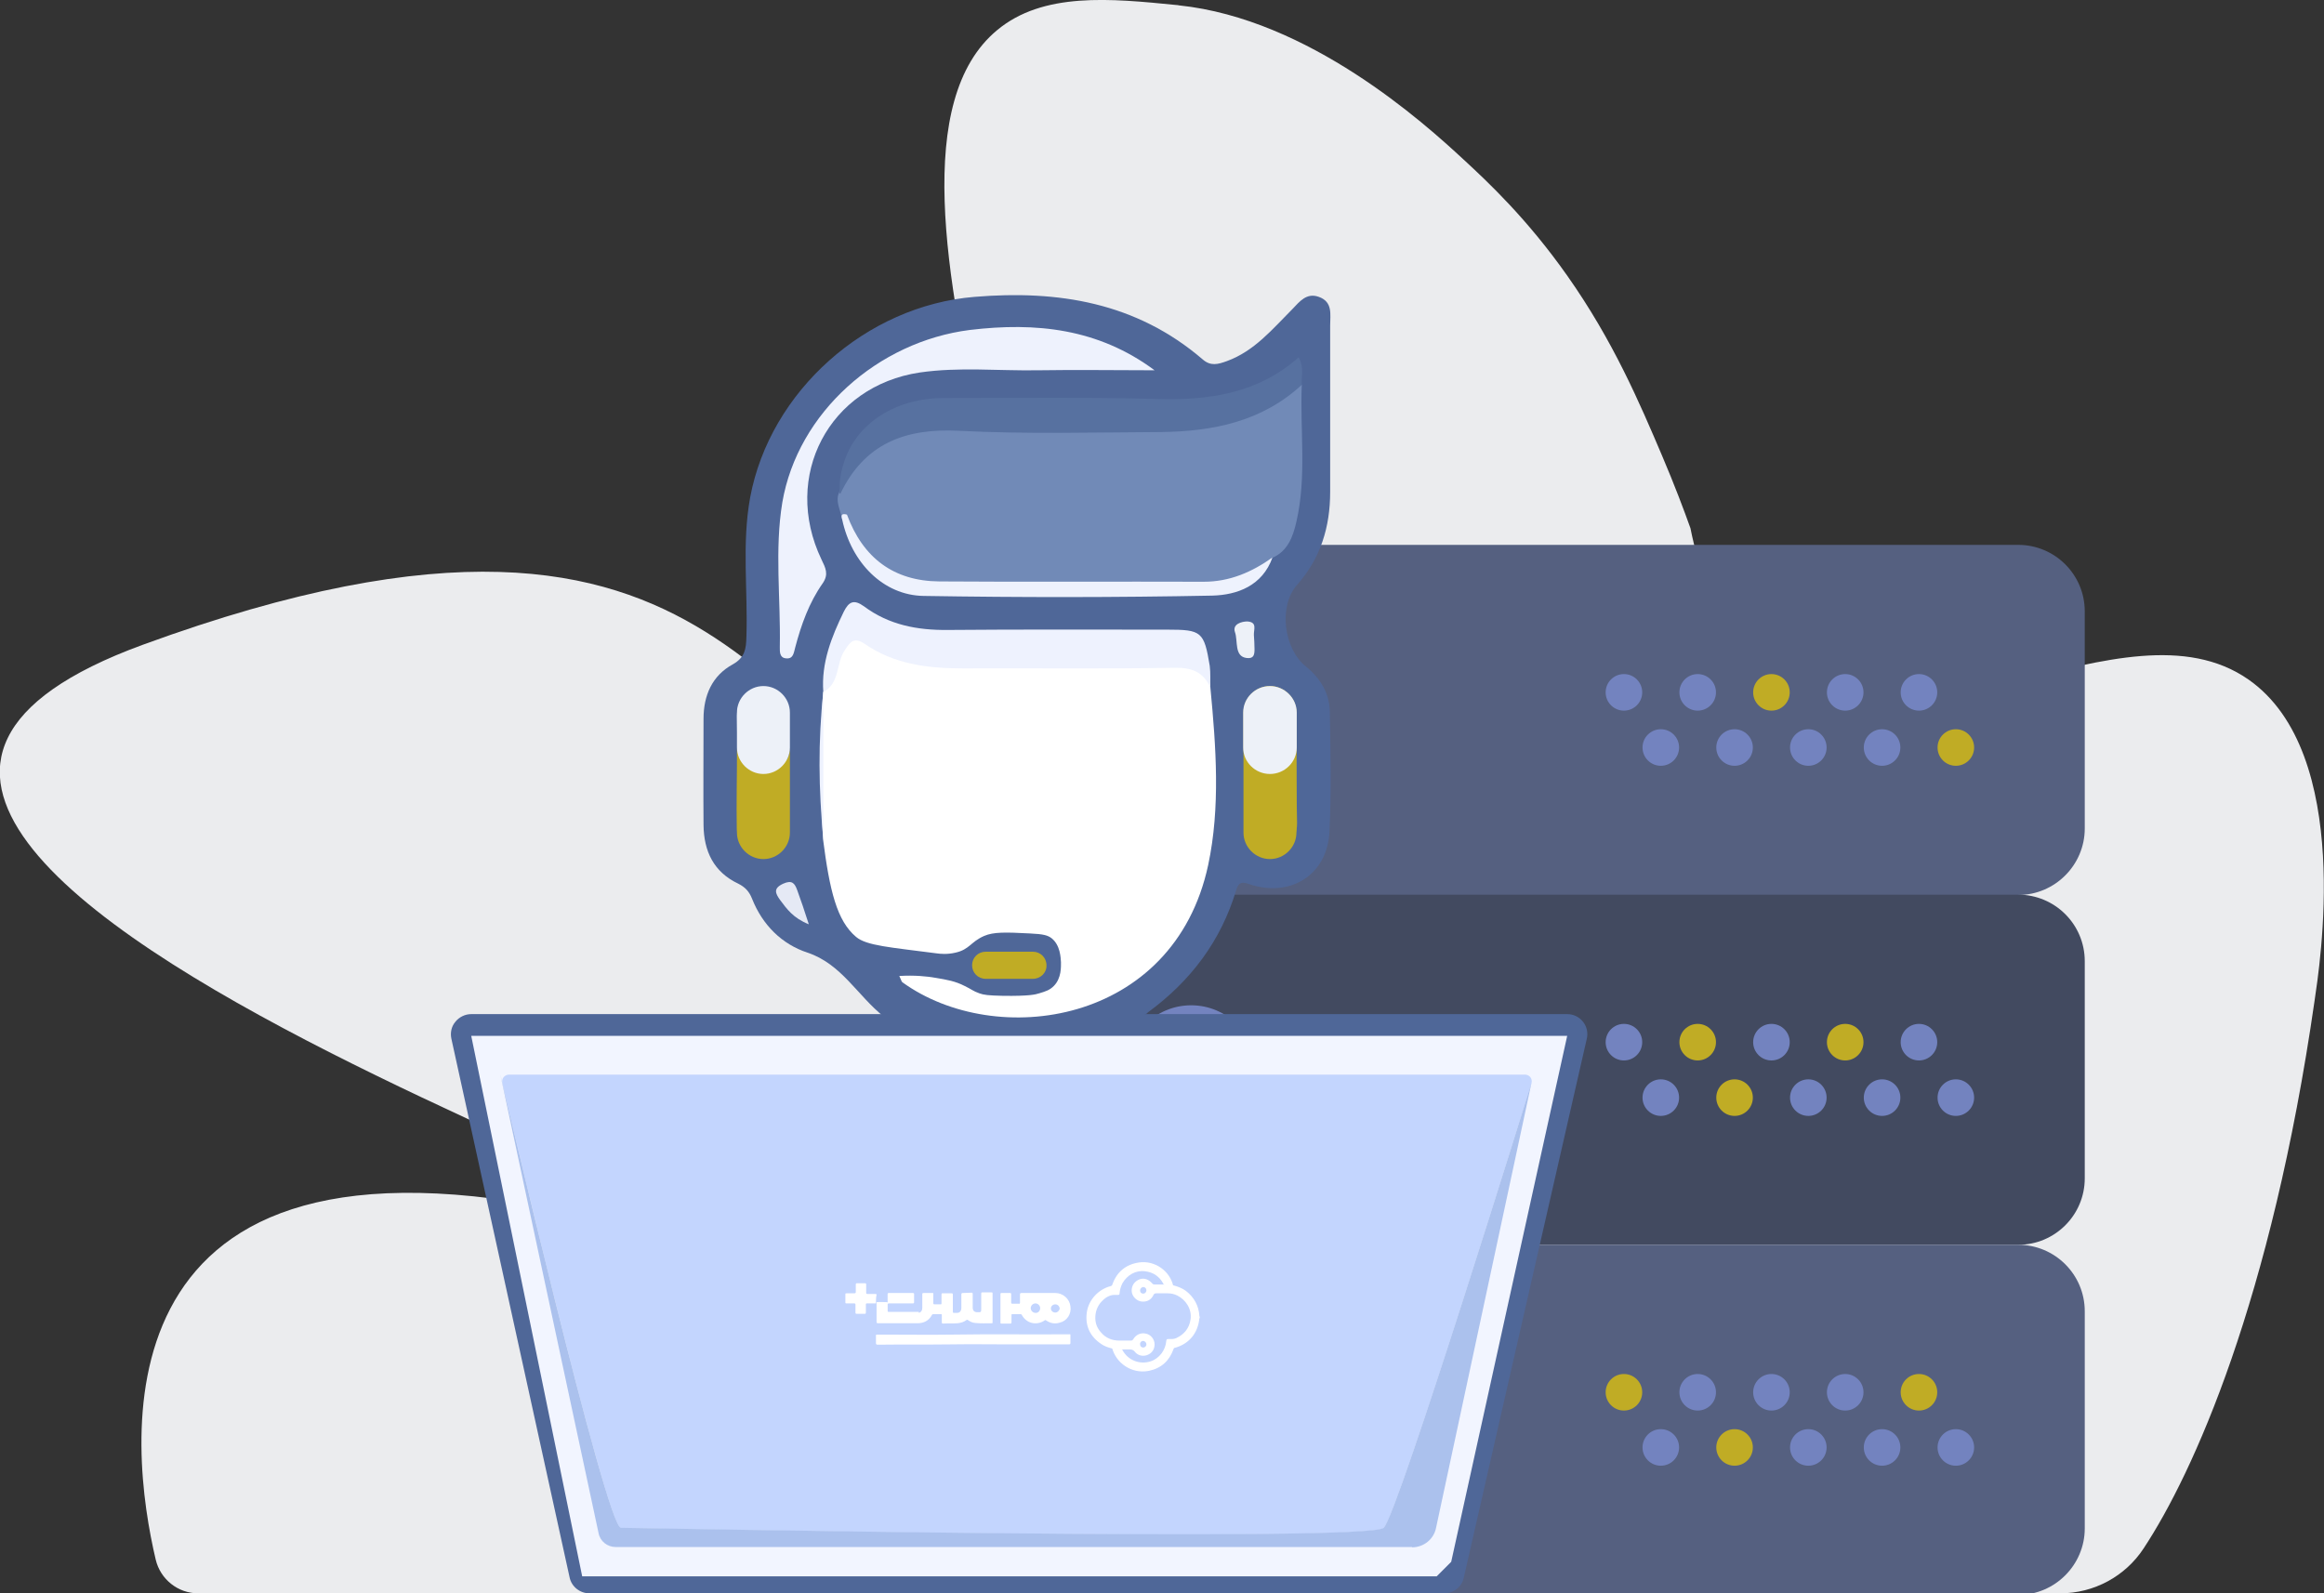 <?xml version="1.0" encoding="utf-8"?>
<!-- Generator: Adobe Illustrator 21.1.0, SVG Export Plug-In . SVG Version: 6.00 Build 0)  -->
<svg version="1.1" id="Layer_1" xmlns="http://www.w3.org/2000/svg" xmlns:xlink="http://www.w3.org/1999/xlink" x="0px" y="0px"
	 width="737.3px" height="505.6px" viewBox="0 0 737.3 505.6" style="enable-background:new 0 0 737.3 505.6;" xml:space="preserve"
	>
<rect x="0" y="0" width="737.3" height="505.6" fill="#333333" stroke="none"/>
<style type="text/css">
	.st0{fill:#EBECEE;}
	.st1{fill:#556080;}
	.st2{fill:#424A60;}
	.st3{fill:#7383BF;}
	.st4{fill:#C0AC25;}
	.st5{fill:#4F6798;}
	.st6{fill:#F2F5FF;}
	.st7{fill:#C3D5FE;}
	.st8{fill:#ABC1ED;}
	.st9{fill:#FFFFFF;}
	.st10{fill:#718AB7;}
	.st11{fill:#EEF2FD;}
	.st12{fill:#5771A0;}
	.st13{fill:#EEF2FE;}
	.st14{fill:#E7ECFA;}
	.st15{fill:#8FA4D4;}
	.st16{fill:#E5E9F5;}
	.st17{fill:#EDF1F8;}
	.st18{fill:#DAE1F3;}
	.st19{fill:#C5CEE3;}
	.st20{fill:#006AB3;}
</style>
<path class="st0" d="M653.6,505.6H62.9c-6.4,0-12-4.4-13.5-10.7c-8.2-34.7-21.7-140.7,126.9-111.3c177,35-325-108-131-179
	s193,43,267,51c4.5,0.5,6.7-0.3,8.5-1.2c35.9-18.7-57.5-200.7-4.5-244.8c14.6-12.2,36-10.1,57-8c0.2,0,0.4,0,0.7,0.1
	c41.3,4.3,77.9,37.4,90.3,48.9c7.7,7.1,20.2,18.8,33,37c14.5,20.6,22.8,40.1,30,57c4,9.4,7,17.4,9,23c2.6,13,8.7,33.6,26,46
	c44.1,31.6,111.6-25.4,151,2c33.6,23.4,22.5,91.6,21,102c-13.7,95.1-38.5,149.9-54.2,173.7C674.3,500.2,664.3,505.6,653.6,505.6z"/>
<g>
	<path class="st1" d="M640.3,284H343.5c-11.6,0-21.1-9.4-21.1-21.1V194c0-11.6,9.4-21.1,21.1-21.1h296.8c11.6,0,21.1,9.4,21.1,21.1
		v68.9C661.4,274.5,651.9,284,640.3,284z"/>
	<path class="st2" d="M640.3,395H343.5c-11.6,0-21.1-9.4-21.1-21.1v-68.9c0-11.6,9.4-21.1,21.1-21.1h296.8
		c11.6,0,21.1,9.4,21.1,21.1v68.9C661.4,385.6,651.9,395,640.3,395z"/>
	<path class="st1" d="M640.3,506.1H343.5c-11.6,0-21.1-9.4-21.1-21.1v-68.9c0-11.6,9.4-21.1,21.1-21.1h296.8
		c11.6,0,21.1,9.4,21.1,21.1V485C661.4,496.6,651.9,506.1,640.3,506.1z"/>
	<circle class="st3" cx="377.9" cy="228.5" r="20.5"/>
	<circle class="st3" cx="608.8" cy="219.7" r="5.8"/>
	<circle class="st3" cx="585.4" cy="219.7" r="5.8"/>
	<circle class="st4" cx="620.5" cy="237.2" r="5.8"/>
	<circle class="st3" cx="597.1" cy="237.2" r="5.8"/>
	<circle class="st4" cx="562" cy="219.7" r="5.8"/>
	<circle class="st3" cx="573.7" cy="237.2" r="5.8"/>
	<circle class="st3" cx="538.6" cy="219.7" r="5.8"/>
	<circle class="st3" cx="550.3" cy="237.2" r="5.8"/>
	<circle class="st3" cx="515.2" cy="219.7" r="5.8"/>
	<circle class="st3" cx="526.9" cy="237.2" r="5.8"/>
	<circle class="st3" cx="377.9" cy="339.5" r="20.5"/>
	<circle class="st3" cx="608.8" cy="330.7" r="5.8"/>
	<circle class="st4" cx="585.4" cy="330.7" r="5.8"/>
	<circle class="st3" cx="620.5" cy="348.3" r="5.8"/>
	<circle class="st3" cx="597.1" cy="348.3" r="5.8"/>
	<circle class="st3" cx="562" cy="330.7" r="5.8"/>
	<circle class="st3" cx="573.7" cy="348.3" r="5.8"/>
	<circle class="st4" cx="538.6" cy="330.7" r="5.8"/>
	<circle class="st4" cx="550.3" cy="348.3" r="5.8"/>
	<circle class="st3" cx="515.2" cy="330.7" r="5.8"/>
	<circle class="st3" cx="526.9" cy="348.3" r="5.8"/>
	<circle class="st3" cx="377.9" cy="450.6" r="20.5"/>
	<circle class="st4" cx="608.8" cy="441.8" r="5.8"/>
	<circle class="st3" cx="585.4" cy="441.8" r="5.8"/>
	<circle class="st3" cx="620.5" cy="459.3" r="5.8"/>
	<circle class="st3" cx="597.1" cy="459.3" r="5.8"/>
	<circle class="st3" cx="562" cy="441.8" r="5.8"/>
	<circle class="st3" cx="573.7" cy="459.3" r="5.8"/>
	<circle class="st3" cx="538.6" cy="441.8" r="5.8"/>
	<circle class="st4" cx="550.3" cy="459.3" r="5.8"/>
	<circle class="st4" cx="515.2" cy="441.8" r="5.8"/>
	<circle class="st3" cx="526.9" cy="459.3" r="5.8"/>
</g>
<g>
	<path class="st5" d="M458.2,505.6H187c-3,0-5.7-2.1-6.3-5.1l-37.5-170.9c-0.4-1.9,0-3.9,1.3-5.4c1.2-1.5,3.1-2.4,5-2.4h347.7
		c2,0,3.8,0.9,5,2.4c1.2,1.5,1.7,3.5,1.2,5.5l-39,170.9C463.8,503.5,461.2,505.6,458.2,505.6z M189.2,496.4H456L493.7,331H152.9
		L189.2,496.4z"/>
</g>
<polygon class="st6" points="149.5,328.7 184.7,500.2 455.8,500.2 460.4,495.6 497.2,328.7 "/>
<g>
	<g>
		<path class="st7" d="M197,484.9c4.6,0,237.4,4.6,242,0c4.6-4.6,46.9-141.3,46.9-141.3l0,0l0,0c0.3-1.4-0.7-2.6-2.1-2.6H161.5
			c-1.4,0-2.5,1.3-2.1,2.7C164,363.3,192.8,484.9,197,484.9z"/>
	</g>
	<g>
		<path class="st8" d="M448,491c3.7,0,6.9-2.6,7.6-6.2l30.3-141.3l0,0c0,0-42.3,136.7-46.9,141.3c-4.6,4.6-237.4,0-242,0
			c-4.6,0-38.3-144-38.3-144l31.2,145.7c0.5,2.6,2.8,4.4,5.4,4.4H448z"/>
	</g>
</g>
<g>
	<path class="st5" d="M421.9,225.9c-0.1-5.9-3-10.7-7.6-14.4c-7-5.6-8.8-19.1-2.8-25.9c7.5-8.5,10.5-18.4,10.5-29.5
		c0-17.6,0-35.2,0-52.8c0-3.5,0.9-7.5-3.6-9.1c-3.9-1.4-6.1,1.5-8.4,3.9c-6.3,6.3-12,13.3-20.8,16.5c-2.8,1-5.1,1.7-7.7-0.6
		c-21-18-45.7-22-72.3-19.8c-34.4,2.8-64.9,29.9-71.2,63.6c-2.7,14.7-0.7,29.5-1.2,44.3c-0.1,3.7-0.4,6.5-4.3,8.7
		c-6.6,3.6-9.3,9.9-9.3,17.3c0,11.2-0.1,22.5,0,33.7c0.1,8.3,3.2,14.9,11,18.6c2.2,1.1,3.5,2.5,4.4,4.8c3.3,8.3,9.4,14.4,17.6,17.1
		c10.8,3.6,15.8,13.6,24.2,20.3h-2.2c0.4,0.7,0.6,1.5,0.7,2.3c0.1,0.6,0.2,1.1,0.3,1.7c27.2-0.4,52.9,0.1,80.1-0.9
		c1.3-0.8,1.7-2.3,3.1-3.1c-0.2-0.2,1.9-1.1,1.7-1.3c13.7-10,23.3-22.8,28.1-38.9c1-3.4,2.9-2.2,5.2-1.5
		c12.9,3.7,23.9-3.9,24.4-17.3C422.4,251,422.1,238.4,421.9,225.9z"/>
	<path class="st9" d="M384,218.2c1.8,18.8,3.2,38-0.7,56.3c-10.9,50.8-67.4,58.6-97,37.2c-0.3-0.2-0.4-0.8-1-2
		c4.8-0.3,8.8,0.1,11.6,0.6c3.5,0.6,6.1,1,9.2,2.6c2.1,1,2.6,1.6,4.6,2.3c1.4,0.5,2.7,0.7,7.6,0.8c8.1,0.1,10.2-0.4,11.4-0.8
		c2-0.6,3.3-1,4.6-2.3c2.5-2.5,2.3-6.2,2.3-7.6c-0.1-1.4-0.2-5.4-3-7.6c-1.2-0.9-2.5-1.3-6.9-1.5c-7.7-0.4-11.5-0.5-14.5,0.8
		c-4.3,1.9-4.6,4.3-9.1,5.3c-2.6,0.6-4.7,0.4-6.1,0.2c-14.5-1.9-22.1-2.4-25.4-5.2c-6.1-5.1-8.4-14.7-10.5-31.1
		c-0.9-15.5-1-31,0-46.5l-0.1,0.1c2.8-3.8,2-8.8,4.3-12.9c2.6-4.6,5.8-6.4,10.6-3.7c10.6,5.9,22.2,6.9,34.1,6.8
		c20.7-0.2,41.3,0,62-0.1C378.3,209.7,383.1,211.1,384,218.2z"/>
	<path class="st10" d="M413,122.1c-0.6,14.5,1.6,29.1-1.7,43.4c-1.1,4.8-2.7,9.4-7.8,11.6c-5.2,7-12.6,9.6-20.8,9.7
		c-28.8,0.2-57.5,0.1-86.3-0.3c-15.1-0.2-24.3-7.5-29.4-22.4c-0.5-2.6-2-5.1-0.8-7.8c5.2-14.7,14.5-21.5,30.5-21.6
		c21-0.1,42,0,63,0.2c17.6,0.1,34.9-1.1,49.6-12.3C410.4,121.8,411.7,121.6,413,122.1z"/>
	<path class="st11" d="M366.3,117.5c-12.4,0-24.7-0.2-37.1,0c-12.5,0.2-25-1.1-37.4,0.7c-28.8,4.3-43.8,32.9-31.2,59.3
		c1.3,2.7,2.4,4.7,0.4,7.6c-4.3,6.1-6.8,13.1-8.7,20.3c-0.5,1.8-0.6,3.8-3,3.5c-2-0.2-1.9-2.1-1.9-3.6c0.3-15.3-1.7-30.8,0.8-45.9
		c4.9-28.5,30.3-51,59.5-54.7C328.6,102.2,348.4,104.2,366.3,117.5z"/>
	<path class="st12" d="M413,122.1c-12.6,11.7-28.2,14.8-44.7,15c-21.3,0.1-42.7,0.7-64-0.4c-17.2-0.9-30.1,4.1-37.7,20
		c-0.3-0.1-0.4-0.5-0.3-0.8c0.1-0.3-0.1-0.5,0.1-0.5c0-0.6,0-1.2,0-1.7c0.1-2.6,0.7-5.2,1.6-7.7c4.1-11.9,16.4-19.7,31.4-19.7
		c22.5,0,45.1-0.3,67.6,0.3c16.5,0.5,32-1.7,45-13.2C413.8,116.6,412.8,119.4,413,122.1z"/>
	<path class="st13" d="M384,218.2c-2.2-4.9-5.8-6.4-11.3-6.3c-22.4,0.4-44.8,0.1-67.2,0.2c-11.1,0-21.8-1.3-31.2-7.8
		c-3.5-2.4-4.7-0.4-6.4,2.2c-2.7,4.1-1.4,10.3-6.7,13.1c-0.7-9.2,2.6-17.5,6.5-25.5c1.6-3.2,3.2-4,6.4-1.7
		c7.9,5.9,16.9,7.6,26.6,7.5c23.2-0.2,46.4-0.1,69.6-0.1c10.9,0,11.7,0.6,13.5,11.5C384.1,213.6,383.9,215.9,384,218.2z"/>
	<path class="st11" d="M268.7,163.3c5.1,13.8,14.9,21.1,29.3,21.2c28,0.2,55.9,0,83.9,0.1c8.3,0,15.3-3.1,21.8-7.7
		c-3.2,9-11.2,11.9-19.1,12.1c-30.5,0.6-61.1,0.6-91.6,0.1c-12.8-0.2-22.9-10.6-25.8-24.2C266.6,163.2,267.3,162.9,268.7,163.3z"/>
	<path class="st4" d="M411.2,233.2c0.1,9.3,0.1,18.6,0.3,28c0,2.9-0.9,5.4-2.7,7.6c-7.3,3.3-9.2,2.5-13.3-5.9
		c0.3-9.8-0.8-19.5,0.7-29.3c0.5-4.7,3.5-6.3,7.8-6.5C408.1,227,410.2,229.4,411.2,233.2z"/>
	<path class="st4" d="M250,261.3c0,1.7,0,3.6-1.1,5.6c-1,1.9-2.2,3.8-4.4,4.6c-5.1,2-10.5-2.1-10.7-8.4c-0.2-8.4,0.1-16.8,0.1-25.2
		c0-1.4,0.3-2.9,1-4.1c1.2-2.3,3.1-3.6,6.3-3.6c4.2,0.1,7.3,1.5,7.9,6.2c0.5,4.1,0.8,7.3,0.8,9C249.8,250.9,250.2,252.6,250,261.3z"
		/>
	<path class="st14" d="M247.7,236.2c-4.2-6.2-7.9-6.2-13.7,0.1c-0.1-3-0.2-6-0.2-9.1c0.1-4.6,2.4-7.7,7-8.5c4.3-0.7,7.4,0.8,8.4,5.5
		C249.2,228.3,252.2,232.7,247.7,236.2z"/>
	<path class="st15" d="M324.3,309.9c-3.8,0-7.5,0.2-11.3,0.1c-2.3,0-3.9-1.4-3.9-3.7c0-2.4,1.7-3.7,4-3.7c3.8-0.1,7.5,0.1,11.3,0.1
		C327.8,305.1,327.8,307.5,324.3,309.9z"/>
	<path class="st16" d="M256.6,293.3c-5-2-7-4.9-9.1-7.7c-1.5-2.1-2.3-3.7,1-5.2c2.7-1.2,3.6-0.2,4.4,2
		C254.1,285.7,255.2,288.9,256.6,293.3z"/>
	<path class="st13" d="M261.2,219.6c0,15.5,0,31,0,46.5C259.7,250.6,259.5,235.1,261.2,219.6z"/>
	<path class="st17" d="M397.8,201.5c0.1,1.5,0.2,3,0.2,4.5c0,1.7-0.2,3.1-2.5,2.8c-4-0.5-2.7-5.4-3.7-8.2c-0.9-2.6,2.2-3.4,3.9-3.4
		C399,197.4,397.7,199.8,397.8,201.5z"/>
	<path class="st18" d="M324.3,309.9c1.6-2.4,1.6-4.8,0-7.2c3.1-0.5,6.7-0.8,6.9,3.2C331.6,310.6,327.7,310.4,324.3,309.9z"/>
	<path class="st19" d="M395.8,266c0.1-0.6,0.2-1.1,0.3-1.7c3.1,4.5,7,6.9,12.6,4.5C402.7,273.5,400.2,272.9,395.8,266z"/>
</g>
<g>
	<g>
		<path class="st9" d="M380.5,417.6C380.5,417.6,380.5,417.6,380.5,417.6c0.1,0.3,0.1,0.5,0.1,0.8l0,0l0,0
			C380.3,418.1,380.3,417.8,380.5,417.6z"/>
		<path class="st9" d="M291.6,416.6c0.7-0.3,1-0.8,1-1.6c0-1.4,0-2.9,0-4.3c0-0.3,0.1-0.4,0.4-0.4c0.9,0,1.9,0,2.8,0
			c0.3,0,0.4,0.1,0.3,0.4c0,0.9,0,1.8,0,2.8c0,0.3,0.1,0.4,0.4,0.4c0.6,0,1.3,0,1.9,0c0.3,0,0.3-0.1,0.3-0.4c0-0.9,0-1.8,0-2.7
			c0-0.3,0.1-0.5,0.4-0.4c0.9,0,1.8,0,2.8,0c0.3,0,0.4,0.1,0.4,0.4c0,1.8,0,3.6,0,5.4c0,0.3,0.1,0.5,0.4,0.4c0.3,0,0.5,0,0.8,0
			c1,0.1,1.5-0.7,1.5-1.5c0-1.4,0-2.9,0-4.3c0-0.4,0.1-0.5,0.5-0.5c0.9,0,1.8-0.1,2.7-0.1c0.3,0,0.4,0.1,0.4,0.4c0,1.4,0,2.9,0,4.3
			c0,1,0.5,1.5,1.5,1.5c1.2,0,1.2,0,1.2-1.2c0-1.6,0-3.1,0-4.7c0-0.3,0.1-0.4,0.4-0.4c0.9,0,1.9,0,2.8,0c0.3,0,0.4,0,0.4,0.3
			c0,3.1,0,6.1,0,9.2c0,0.2,0,0.3-0.2,0.3c-1.8,0-3.6,0.1-5.4-0.1c-0.8-0.1-1.5-0.4-2.2-0.9c-0.2-0.1-0.3-0.2-0.5,0
			c-0.8,0.6-1.8,0.9-2.8,1c-1.5,0.1-3.1,0-4.6,0.1c-0.3,0-0.4-0.1-0.4-0.4c0-0.7,0-1.4,0-2.2c0-0.3,0-0.4-0.3-0.4
			c-0.8,0-1.6,0-2.4,0c-0.2,0-0.3,0.1-0.4,0.2c-1,1.9-2.6,2.7-4.7,2.7c-4.1,0-8.3,0-12.4,0c-0.4,0-0.5-0.1-0.5-0.5
			c0-2.1,0-4.1,0-6.2l0,0c0,0,0.1,0,0.1,0c1.1-0.1,2.2,0,3.2,0c0.3,0,0.2,0.2,0.2,0.3c0,0.8,0,1.6,0,2.4c0,0.3,0.1,0.4,0.3,0.4
			c3.2,0,6.4,0,9.6,0C291.5,416.6,291.5,416.6,291.6,416.6z"/>
		<path class="st9" d="M320.5,426.6c-6.2,0-12.5-0.1-18.7,0c-7.8,0.1-15.6,0-23.3,0.1c-0.4,0-0.6-0.1-0.6-0.5c0-0.8,0-1.6,0-2.4
			c0-0.3,0.1-0.3,0.3-0.3c0.9,0,1.8,0,2.8,0c7,0,14,0.1,21,0c12.3-0.2,24.7,0,37-0.1c0.7,0,0.6-0.1,0.6,0.6c0,0.7,0,1.4,0,2.1
			c0,0.4-0.1,0.5-0.5,0.5c-4.3,0-8.7,0-13,0C324.3,426.6,322.4,426.6,320.5,426.6z"/>
		<path class="st9" d="M277.9,413.6c-0.9,0-1.9,0-2.8,0c-0.4,0-0.4,0.1-0.4,0.4c0,0.8,0,1.7,0,2.5c0,0.3-0.1,0.4-0.3,0.4
			c-0.9,0-1.7,0-2.6,0c-0.3,0-0.4-0.1-0.4-0.4c0-0.8,0-1.7,0-2.5c0-0.3-0.1-0.4-0.4-0.4c-0.8,0-1.7,0-2.5,0c-0.2,0-0.3-0.1-0.3-0.3
			c0-0.9,0-1.7,0-2.6c0-0.3,0.1-0.3,0.4-0.3c0.8,0,1.6,0,2.4,0c0.3,0,0.5-0.1,0.5-0.4c0-0.8,0-1.6,0-2.4c0-0.3,0.1-0.4,0.4-0.4
			c0.8,0,1.7,0,2.5,0c0.3,0,0.4,0.1,0.4,0.4c0,0.9,0,1.7,0,2.6c0,0.3,0.1,0.4,0.4,0.4c0.8,0,1.7,0,2.5,0c0.2,0,0.4,0,0.4,0.3
			C277.9,411.6,277.9,412.6,277.9,413.6L277.9,413.6z"/>
		<path class="st9" d="M291.6,416.6c-0.1,0.1-0.3,0.1-0.4,0.1c-3.1,0-6.1,0-9.2,0c-0.4,0-0.5-0.1-0.5-0.5c0-0.7,0-1.4,0-2.1
			c0-0.4-0.1-0.5-0.5-0.5c-1,0-2,0-2.9,0c1-0.1,2,0,3,0c0.4,0,0.5-0.1,0.5-0.5c0-0.8,0-1.6,0-2.4c0-0.3,0.1-0.4,0.4-0.4
			c2.5,0,5.1,0,7.6,0c0.3,0,0.4,0.1,0.4,0.3c0,0.9,0,1.7,0,2.6c0,0.3-0.1,0.4-0.4,0.4c-2.5,0-5,0-7.5,0c-0.4,0-0.5,0.1-0.5,0.5
			c0,0.8,0,1.5,0,2.3c0,0.2,0.1,0.3,0.3,0.3C285.1,416.6,288.3,416.6,291.6,416.6z"/>
		<path class="st9" d="M361.4,400.6c-4.2,0.6-7.1,3-8.5,7c-0.1,0.3-0.2,0.4-0.5,0.5c-3.9,1-7,4.3-7.6,8.3c-0.6,4.3,1,7.7,4.6,10.1
			c1,0.7,2.2,1.1,3.4,1.4c0.2,0.1,0.4,0.2,0.6,0.2c0.7,0.1,1.5,0.1,2.2,0.1c0.9,0,1.8,0,2.8,0c0.7,0,1.2,0.2,1.6,0.7
			c0.9,1.2,2.5,1.6,3.9,1.1c1.7-0.6,2.4-2,2.4-3.4c0-1.6-1.2-3.1-2.7-3.4c-1.7-0.4-3.2,0.3-4.1,1.8c-0.2,0.3-0.4,0.4-0.8,0.4
			c-1.2,0-2.3,0-3.5,0c-2.4,0-4.4-0.8-5.9-2.6c-1.3-1.4-1.9-3.1-1.8-5c0.1-2.2,1-4,2.6-5.4c1.1-1,2.4-1.6,3.9-1.5c0.2,0,0.4,0,0.6,0
			c0.5,0,0.6-0.1,0.6-0.6c0.1-1.1,0.4-2.1,0.9-3.1c1.5-2.6,4.2-4.2,7.2-3.8c2.6,0.3,4.6,1.7,5.8,4c0.1,0.2,0.2,0.4,0.4,0.5
			c0.8,0.1,1.7,0,2.5,0.2c0.1,0,0.2,0,0.2-0.1C371.1,403.2,366.3,399.9,361.4,400.6z M362.6,425.5c0.6,0,1.1,0.5,1.1,1.1
			c0,0.6-0.5,1-1,1c-0.6,0-1-0.4-1-1C361.6,426,362.1,425.5,362.6,425.5z"/>
		<path class="st9" d="M376.2,409.6c-1.1-0.8-2.4-1.3-3.8-1.7c-0.9-0.2-1.9-0.2-2.9-0.2c-0.2-0.1-0.4-0.1-0.6-0.1
			c-0.9,0-1.7,0-2.6,0c-0.3,0-0.6-0.1-0.8-0.4c-0.1-0.1-0.2-0.2-0.3-0.3c-1.2-1.2-2.8-1.5-4.2-0.7c-1.5,0.8-2.2,2.4-1.9,4
			c0.3,1.4,1.6,2.6,3,2.8c1.7,0.2,3.1-0.5,3.8-2c0.2-0.4,0.4-0.6,0.9-0.6c1.2,0,2.4,0,3.6,0c1.1,0,2.1,0.2,3.1,0.7
			c2.6,1.3,4.7,4.2,4.2,7.6c-0.4,2.8-2,4.7-4.5,5.9c-0.8,0.4-1.7,0.3-2.5,0.3c-0.5,0-0.6,0.1-0.7,0.6c-0.2,2.9-2.2,5.6-5,6.5
			c-3.5,1.1-7.2-0.4-8.9-3.6c-0.1-0.2-0.2-0.4-0.4-0.5c-1,0-1.9,0-2.9-0.2c1.2,4.7,6.1,8.4,11.7,7.3c3.9-0.8,6.5-3.2,7.8-6.9
			c0.1-0.2,0.1-0.4,0.4-0.4c4.5-1.2,7.4-4.7,7.8-9.4c0-0.3,0-0.5,0-0.8C380.3,414.3,378.8,411.6,376.2,409.6z M362.7,410.5
			c-0.6,0-1-0.4-1-1c0-0.6,0.5-1.1,1-1.1c0.6,0,1,0.5,1,1C363.7,410.1,363.2,410.5,362.7,410.5z"/>
		<path class="st9" d="M339.6,414.5c-0.3-2.4-2.4-4.2-4.8-4.2c-1.8,0-3.6,0-5.3,0c-1.8,0-3.6,0-5.4,0c-0.4,0-0.5,0.1-0.5,0.5
			c0,0.8,0,1.7,0,2.5c0,0.3-0.1,0.5-0.4,0.4c-0.7,0-1.3,0-2,0c-0.3,0-0.4-0.1-0.4-0.4c0-0.9,0-1.7,0-2.6c0-0.2,0-0.4-0.3-0.4
			c-0.9,0-1.9,0-2.8,0c-0.2,0-0.3,0.1-0.3,0.3c0,3,0,6.1,0,9.1c0,0.3,0.1,0.3,0.3,0.3c0.9,0,1.8,0,2.8,0c0.3,0,0.4-0.1,0.4-0.4
			c0-0.8,0-1.5,0-2.3c0-0.3,0.1-0.3,0.3-0.3c0.8,0,1.7,0,2.5,0c0.3,0,0.4,0.1,0.5,0.3c1.5,2.7,4.7,3.4,7.2,1.7
			c0.2-0.2,0.3-0.1,0.5,0c1.3,0.9,2.8,1.2,4.3,0.7C338.5,419.2,340,416.9,339.6,414.5z M328.5,416.6c-0.8,0-1.5-0.7-1.5-1.5
			c0-0.8,0.7-1.5,1.5-1.5c0.8,0,1.5,0.7,1.5,1.5C330,416,329.3,416.7,328.5,416.6z M334.8,416.5c-0.8,0-1.4-0.6-1.4-1.3
			c0-0.7,0.6-1.3,1.4-1.3c0.8,0,1.3,0.6,1.4,1.3C336.1,415.9,335.5,416.5,334.8,416.5z"/>
	</g>
</g>
<path class="st4" d="M402.9,272.6L402.9,272.6c4.6,0,8.4-3.8,8.4-8.4v-38.1c0-4.6-3.8-8.4-8.4-8.4l0,0c-4.6,0-8.4,3.8-8.4,8.4v38.1
	C394.5,268.8,398.3,272.6,402.9,272.6z"/>
<path class="st20" d="M319.1,317.5"/>
<path class="st4" d="M327.7,310.6h-15c-2.4,0-4.3-1.9-4.3-4.3l0,0c0-2.4,1.9-4.3,4.3-4.3h15c2.4,0,4.3,1.9,4.3,4.3l0,0
	C332.1,308.7,330.1,310.6,327.7,310.6z"/>
<g>
	<path class="st4" d="M242.2,245.6c-4.6,0-8.4-3.8-8.4-8.4v27c0,4.6,3.8,8.4,8.4,8.4c4.6,0,8.4-3.8,8.4-8.4v-27
		C250.6,241.8,246.8,245.6,242.2,245.6z"/>
	<path class="st17" d="M242.2,217.7c-4.6,0-8.4,3.8-8.4,8.4v11.1c0,4.6,3.8,8.4,8.4,8.4c4.6,0,8.4-3.8,8.4-8.4v-11.1
		C250.6,221.5,246.8,217.7,242.2,217.7z"/>
</g>
<path class="st17" d="M402.9,217.7c-4.7,0-8.5,3.8-8.5,8.4v11.1c0,4.6,3.8,8.4,8.5,8.4c4.7,0,8.5-3.8,8.5-8.4v-11.1
	C411.4,221.5,407.5,217.7,402.9,217.7z"/>
</svg>
